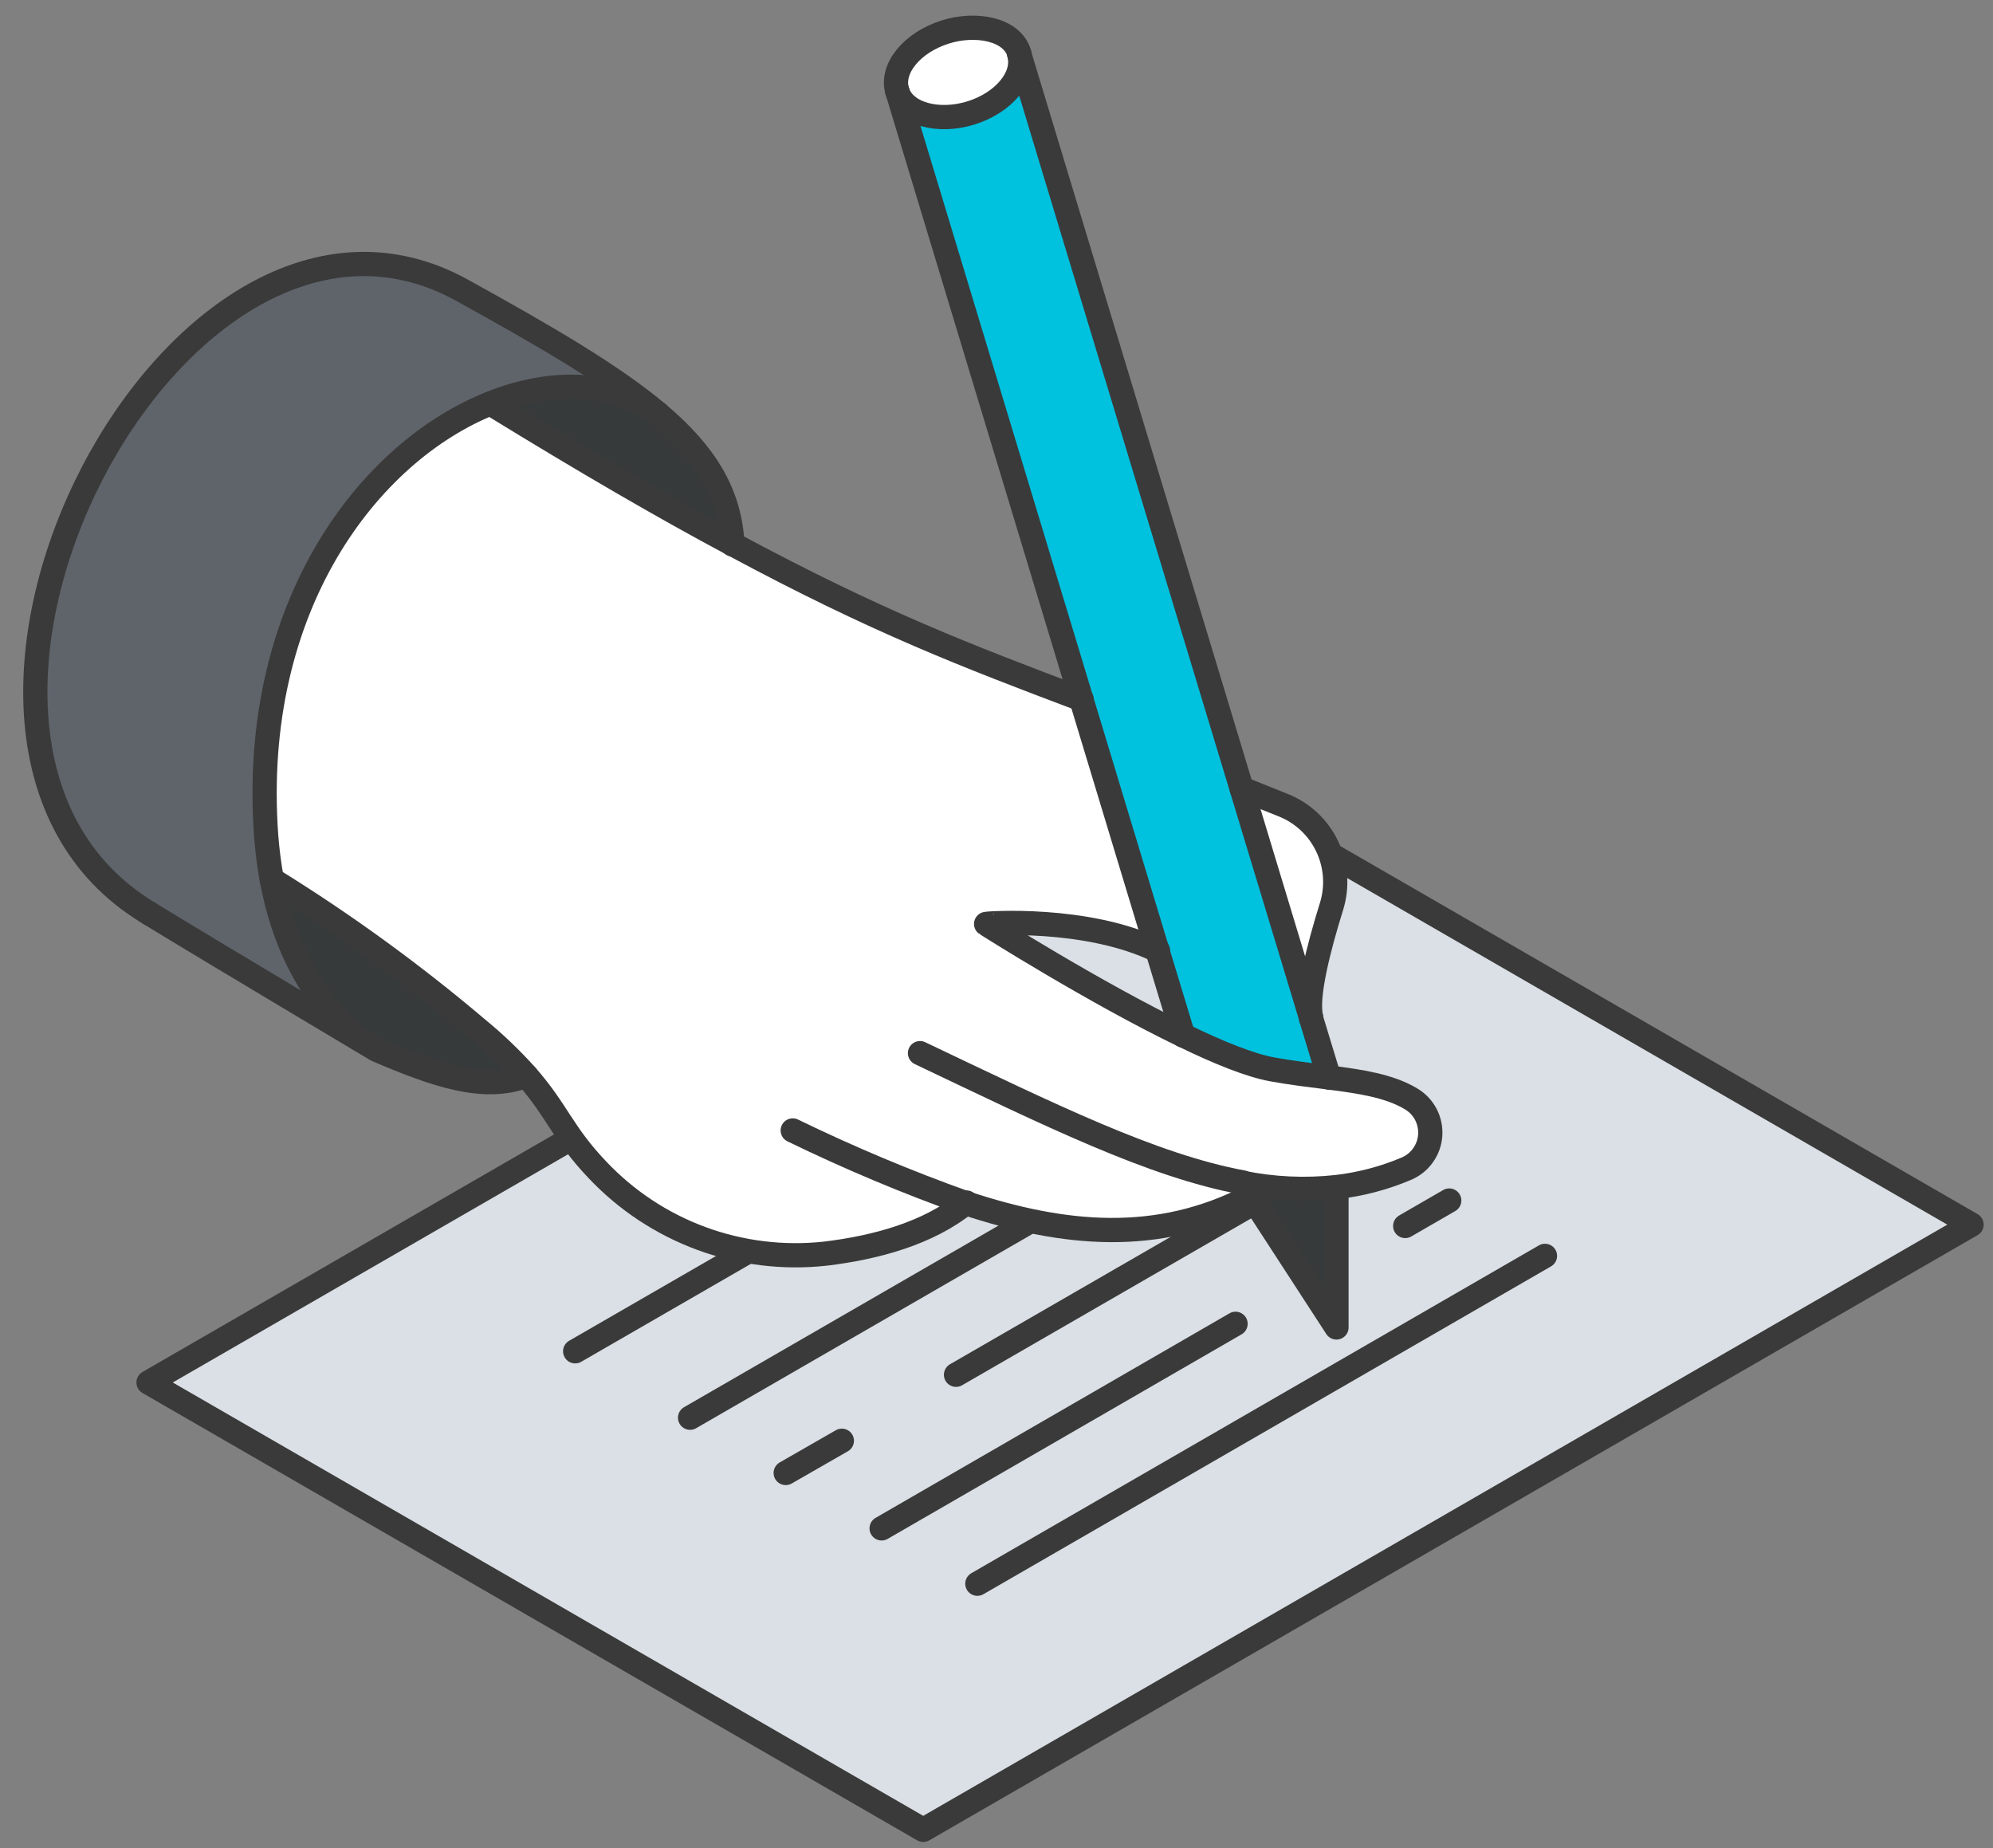 <svg width="55" height="51" viewBox="0 0 55 51" fill="none" xmlns="http://www.w3.org/2000/svg">
<rect x="0" y="0" width="55" height="51" fill="#808080" stroke="none"/>
<path d="M54.408 33.794L25.478 50.495L4.099 38.15L33.031 21.449L54.408 33.794Z" fill="#DAE0E5"/>
<path d="M4.099 38.15L33.031 21.449L54.408 33.794L25.478 50.495L4.099 38.15Z" stroke="#3A3A3A" stroke-width="0.669" stroke-linecap="round" stroke-linejoin="round"/>
<path d="M42.636 34.656L26.972 43.703" stroke="#3A3A3A" stroke-width="0.669" stroke-linecap="round" stroke-linejoin="round"/>
<path d="M34.708 30.074L32.211 31.517" stroke="#3A3A3A" stroke-width="0.669" stroke-linecap="round" stroke-linejoin="round"/>
<path d="M28.36 33.742L19.044 39.122" stroke="#3A3A3A" stroke-width="0.669" stroke-linecap="round" stroke-linejoin="round"/>
<path d="M31.538 28.246L15.873 37.289" stroke="#3A3A3A" stroke-width="0.669" stroke-linecap="round" stroke-linejoin="round"/>
<path d="M39.994 33.129L38.779 33.831" stroke="#3A3A3A" stroke-width="0.669" stroke-linecap="round" stroke-linejoin="round"/>
<path d="M34.097 36.531L24.33 42.176" stroke="#3A3A3A" stroke-width="0.669" stroke-linecap="round" stroke-linejoin="round"/>
<path d="M37.352 31.605L26.383 37.937" stroke="#3A3A3A" stroke-width="0.669" stroke-linecap="round" stroke-linejoin="round"/>
<path d="M23.232 39.758L21.683 40.647" stroke="#3A3A3A" stroke-width="0.669" stroke-linecap="round" stroke-linejoin="round"/>
<path d="M32.648 28.581C33.607 29.045 34.492 29.404 35.101 29.513C35.633 29.606 36.164 29.667 36.661 29.736C37.538 29.845 38.327 29.959 38.915 30.32C39.09 30.421 39.233 30.57 39.328 30.749C39.423 30.927 39.466 31.129 39.452 31.331C39.437 31.533 39.367 31.727 39.248 31.89C39.129 32.054 38.967 32.181 38.779 32.257C38.169 32.516 37.523 32.685 36.864 32.759C35.999 32.854 35.124 32.814 34.271 32.641L34.508 33.004C31.935 34.342 29.34 34.088 26.64 33.196C25.605 34.036 24.152 34.429 22.76 34.596C21.605 34.723 20.436 34.58 19.345 34.178C18.254 33.776 17.271 33.127 16.473 32.282C15.506 31.267 15.374 30.661 14.507 29.678C14.094 29.218 13.647 28.79 13.169 28.398C11.38 26.881 9.48 25.5 7.484 24.267C7.412 23.868 7.361 23.466 7.33 23.063C6.884 16.724 10.193 12.486 13.533 11.133C16.208 12.778 18.373 14.031 20.221 15.017C24.205 17.161 26.7 18.109 29.85 19.299L31.946 26.231C29.977 25.263 27.204 25.493 27.204 25.493C27.204 25.493 30.171 27.386 32.648 28.581Z" fill="white"/>
<path d="M36.882 32.759V36.627L34.289 32.637C35.142 32.81 36.016 32.85 36.882 32.755V32.759Z" fill="#373A3A"/>
<path d="M35.408 22.217C35.942 22.428 36.377 22.834 36.624 23.352C36.873 23.87 36.916 24.462 36.746 25.011C36.385 26.172 36.041 27.517 36.184 28.078L34.271 21.758L35.408 22.217Z" fill="white"/>
<path d="M36.184 28.112L36.679 29.739C36.175 29.672 35.644 29.612 35.118 29.516C34.503 29.407 33.617 29.048 32.666 28.584C32.666 28.584 32.686 28.649 31.959 26.241L24.764 2.524C24.958 3.146 25.879 3.416 26.793 3.117C27.707 2.818 28.285 2.125 28.131 1.512L36.184 28.112Z" fill="#00C1DE"/>
<path d="M28.131 1.509C28.285 2.123 27.701 2.834 26.793 3.115C25.886 3.396 24.958 3.144 24.764 2.522C24.573 1.904 25.168 1.171 26.102 0.883C26.902 0.631 27.933 0.785 28.133 1.485L28.131 1.509Z" fill="white"/>
<path d="M18.16 11.414C19.467 12.516 20.144 13.619 20.211 15.022C18.372 14.032 16.216 12.783 13.532 11.133C15.228 10.451 16.936 10.509 18.16 11.414Z" fill="#373A3A"/>
<path d="M7.499 24.267C7.813 25.983 8.551 27.526 9.896 28.668C7.909 27.495 3.965 25.101 3.876 25.051C-3.633 20.146 4.875 3.648 12.752 8.018C15.133 9.32 16.916 10.366 18.161 11.411C16.937 10.506 15.229 10.448 13.532 11.13C10.188 12.468 6.886 16.718 7.345 23.058C7.376 23.463 7.427 23.867 7.499 24.267Z" fill="#5F646B"/>
<path d="M14.524 29.677C13.354 30.122 12.023 29.659 10.395 28.963L9.896 28.667C8.558 27.525 7.813 25.991 7.499 24.266C9.495 25.499 11.395 26.88 13.184 28.397C13.663 28.789 14.111 29.217 14.524 29.677Z" fill="#373A3A"/>
<path d="M4.135 25.215C5.992 26.35 10.228 28.869 10.395 28.971C12.023 29.667 13.354 30.135 14.524 29.685" stroke="#3A3A3A" stroke-width="0.669" stroke-linecap="round" stroke-linejoin="round"/>
<path d="M13.532 11.133C16.207 12.778 18.372 14.031 20.22 15.017C24.204 17.161 26.699 18.109 29.849 19.299" stroke="#3A3A3A" stroke-width="0.669" stroke-linecap="round" stroke-linejoin="round"/>
<path d="M18.16 11.414C16.936 10.509 15.229 10.451 13.532 11.133C10.188 12.471 6.886 16.721 7.345 23.061C7.376 23.465 7.427 23.867 7.499 24.265C7.813 25.982 8.551 27.525 9.896 28.666" stroke="#3A3A3A" stroke-width="0.669" stroke-linecap="round" stroke-linejoin="round"/>
<path d="M7.497 24.266C9.493 25.499 11.393 26.88 13.182 28.397C13.66 28.789 14.107 29.217 14.52 29.677C15.385 30.66 15.519 31.266 16.486 32.281C17.284 33.126 18.267 33.775 19.358 34.177C20.449 34.578 21.618 34.721 22.774 34.595C24.165 34.428 25.618 34.035 26.653 33.195C26.66 33.193 26.666 33.189 26.671 33.184" stroke="#3A3A3A" stroke-width="0.669" stroke-linecap="round" stroke-linejoin="round"/>
<path d="M21.877 31.195C23.432 31.952 25.028 32.622 26.657 33.202C29.357 34.094 31.952 34.35 34.525 33.01" stroke="#3A3A3A" stroke-width="0.669" stroke-linecap="round" stroke-linejoin="round"/>
<path d="M34.289 32.639C35.142 32.812 36.016 32.852 36.882 32.758C37.541 32.682 38.185 32.514 38.797 32.256C38.984 32.18 39.147 32.053 39.265 31.889C39.384 31.725 39.455 31.532 39.469 31.33C39.483 31.128 39.44 30.926 39.346 30.747C39.251 30.569 39.108 30.42 38.933 30.319C38.344 29.966 37.555 29.846 36.679 29.734C36.173 29.67 35.644 29.607 35.118 29.511C34.503 29.402 33.618 29.043 32.666 28.579C30.189 27.384 27.232 25.507 27.214 25.496C27.197 25.485 29.988 25.273 31.957 26.234" stroke="#3A3A3A" stroke-width="0.669" stroke-linecap="round" stroke-linejoin="round"/>
<path d="M36.882 32.763V36.631L34.289 32.641" stroke="#3A3A3A" stroke-width="0.669" stroke-linecap="round" stroke-linejoin="round"/>
<path d="M25.389 29.062C28.974 30.768 31.794 32.166 34.295 32.63" stroke="#3A3A3A" stroke-width="0.669" stroke-linecap="round" stroke-linejoin="round"/>
<path d="M24.762 2.516L31.939 26.229C32.666 28.636 32.648 28.554 32.646 28.572" stroke="#3A3A3A" stroke-width="0.669" stroke-linecap="round" stroke-linejoin="round"/>
<path d="M28.131 1.512C28.285 2.125 27.7 2.836 26.793 3.117C25.886 3.398 24.958 3.146 24.764 2.524" stroke="#3A3A3A" stroke-width="0.669" stroke-linecap="round" stroke-linejoin="round"/>
<path d="M24.762 2.518C24.571 1.9 25.166 1.167 26.1 0.879C26.901 0.627 27.931 0.781 28.131 1.481" stroke="#3A3A3A" stroke-width="0.669" stroke-linecap="round" stroke-linejoin="round"/>
<path d="M36.178 28.078L28.125 1.48" stroke="#3A3A3A" stroke-width="0.669" stroke-linecap="round" stroke-linejoin="round"/>
<path d="M36.679 29.737L36.184 28.109" stroke="#3A3A3A" stroke-width="0.669" stroke-linecap="round" stroke-linejoin="round"/>
<path d="M34.264 21.758L35.408 22.217C35.942 22.428 36.376 22.834 36.624 23.352C36.872 23.87 36.916 24.462 36.746 25.011C36.384 26.172 36.041 27.517 36.184 28.078V28.11" stroke="#3A3A3A" stroke-width="0.669" stroke-linecap="round" stroke-linejoin="round"/>
<path d="M20.212 15.023C20.145 13.62 19.467 12.517 18.16 11.415C16.916 10.37 15.133 9.324 12.758 8.013C4.877 3.648 -3.626 20.139 3.883 25.055C3.965 25.111 4.048 25.162 4.135 25.214" stroke="#3A3A3A" stroke-width="0.669" stroke-linecap="round" stroke-linejoin="round"/>
</svg>
